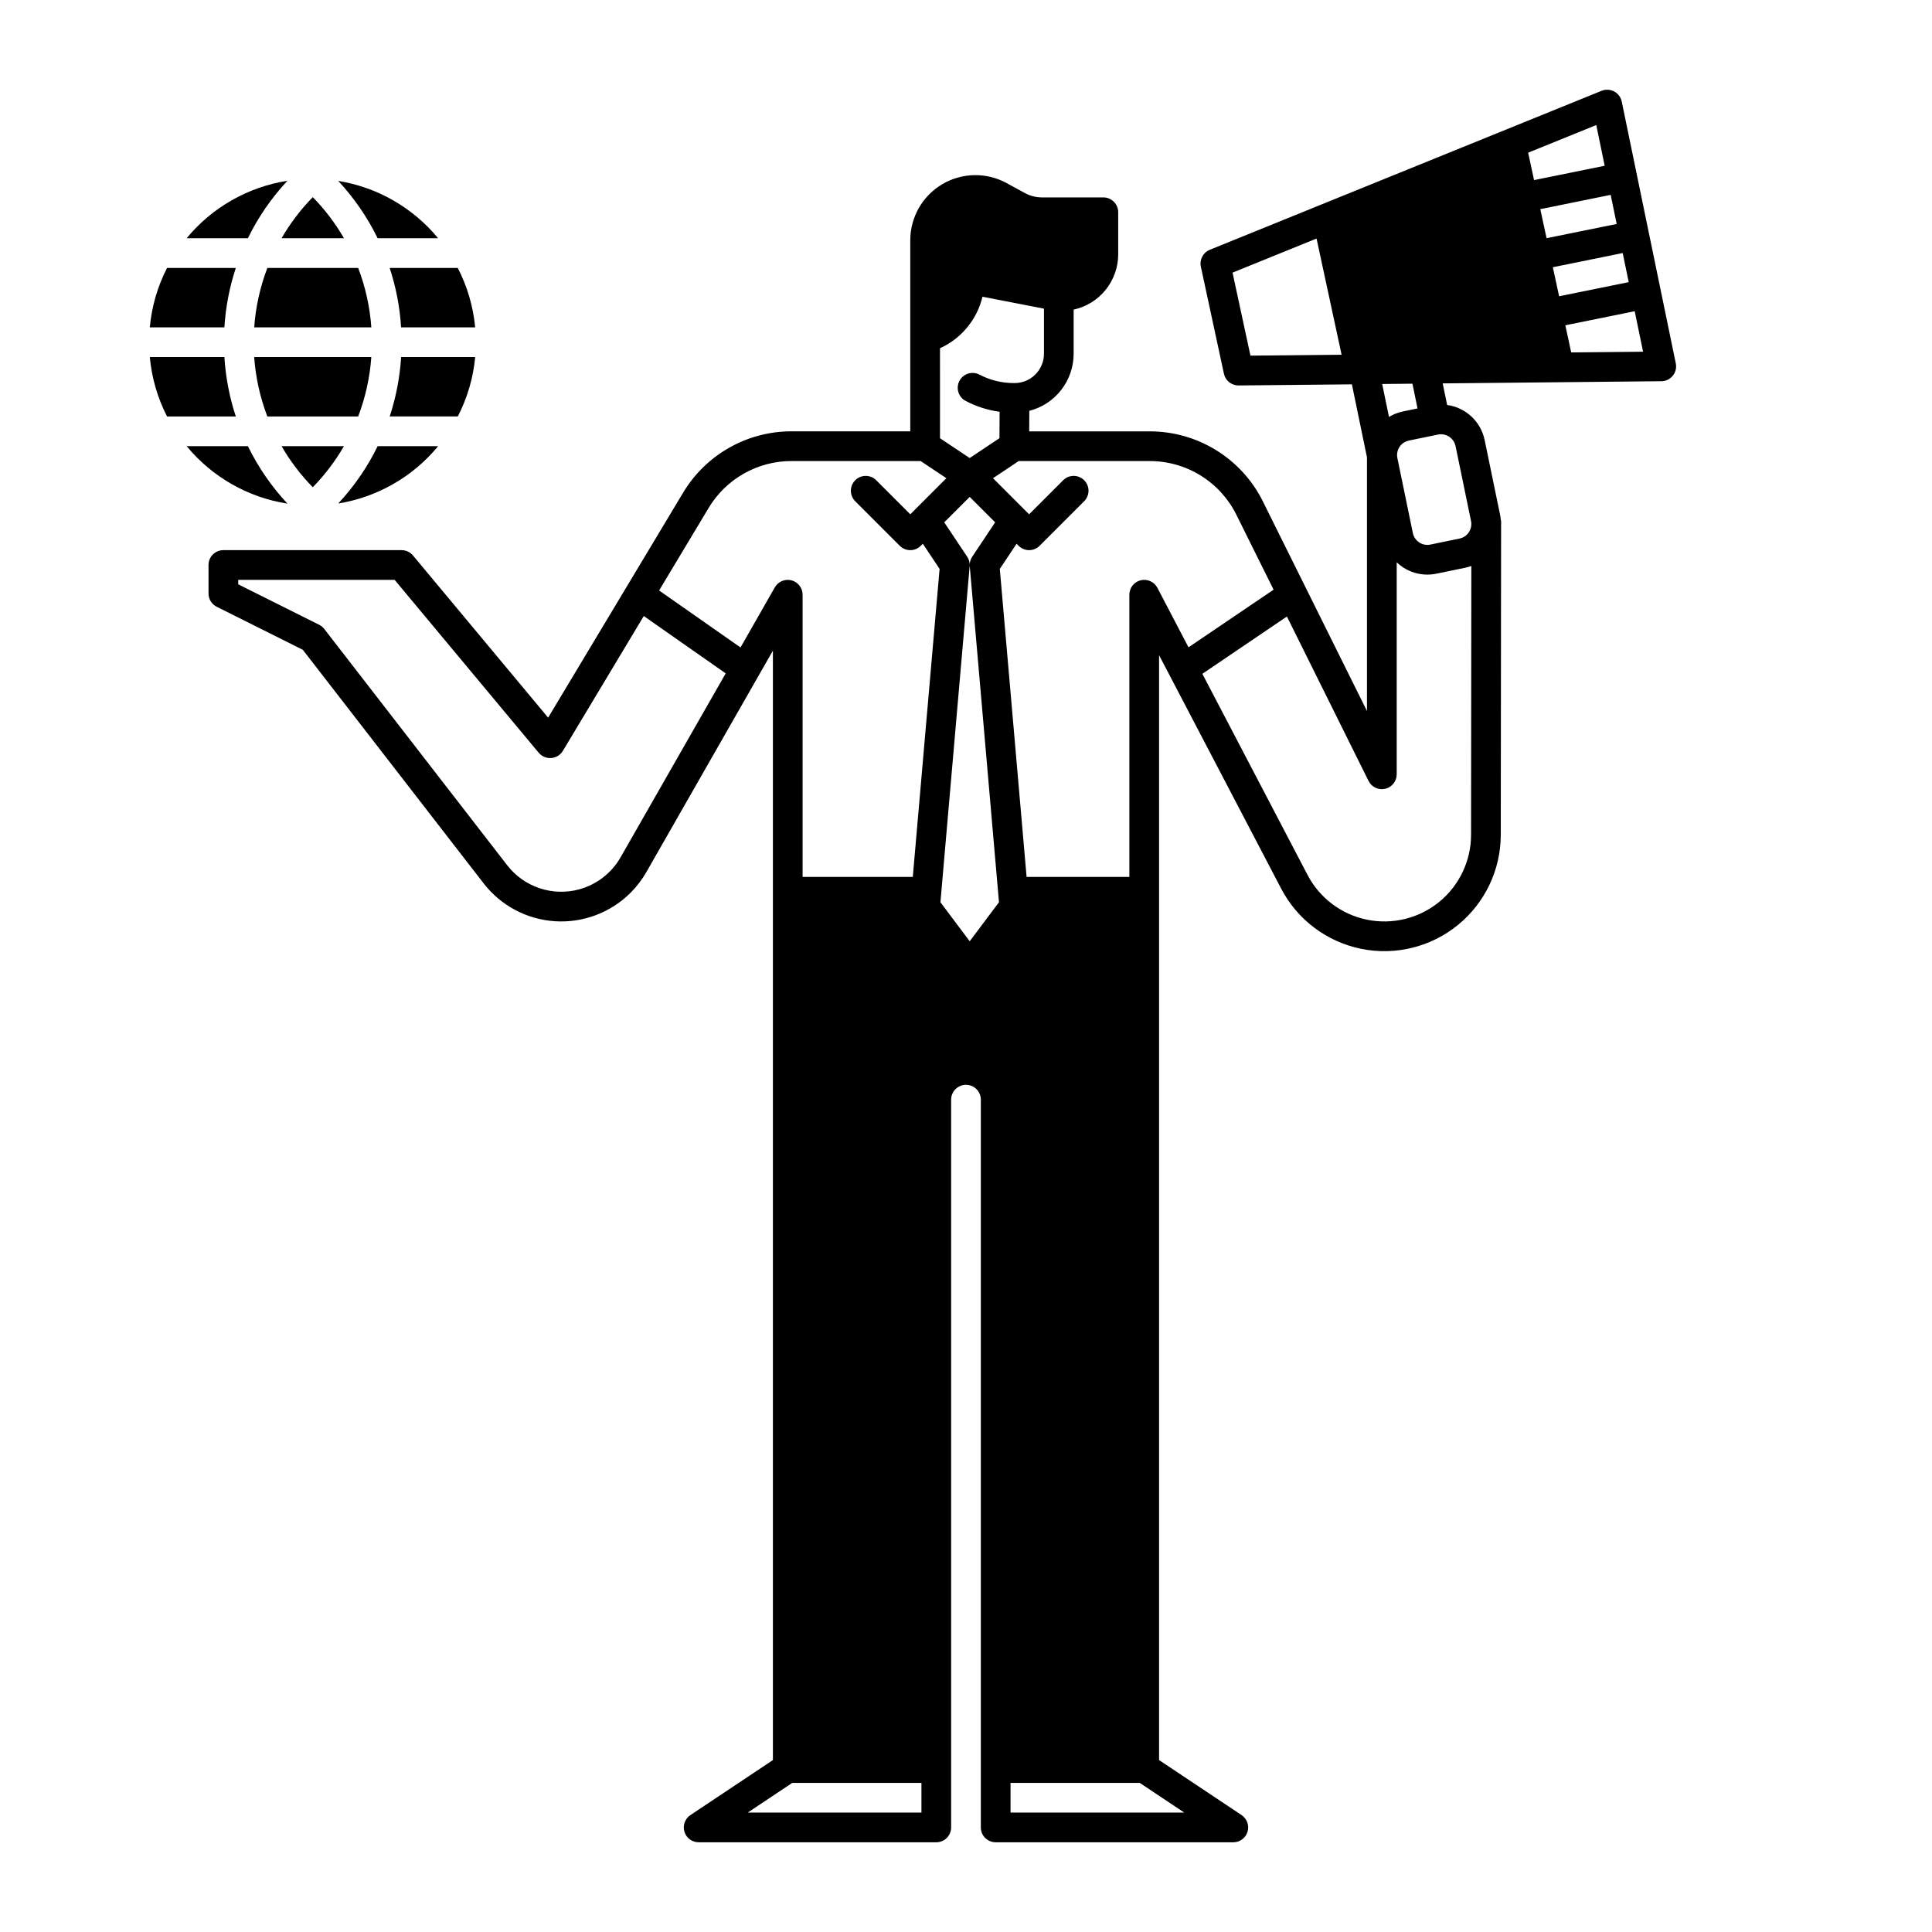 <?xml version="1.0" encoding="UTF-8"?>
<!-- Uploaded to: ICON Repo, www.iconrepo.com, Generator: ICON Repo Mixer Tools -->
<svg fill="#000000" width="800px" height="800px" version="1.1" viewBox="144 144 512 512" xmlns="http://www.w3.org/2000/svg">
 <g>
  <path d="m348.83 610.44-21.863 14.574h-0.004c-1.441 0.965-2.086 2.758-1.582 4.418 0.504 1.656 2.031 2.793 3.766 2.793h62.977c1.047 0 2.047-0.414 2.785-1.152 0.738-0.738 1.152-1.738 1.152-2.781v-192.87c-0.004-1.043 0.41-2.047 1.152-2.781 0.926-0.93 2.254-1.336 3.539-1.082 1.285 0.25 2.363 1.125 2.871 2.332 0.207 0.484 0.312 1.008 0.309 1.531v192.87c0 1.043 0.414 2.043 1.152 2.781 0.738 0.738 1.742 1.152 2.785 1.152h62.977c1.734 0 3.262-1.137 3.766-2.793 0.504-1.66-0.141-3.453-1.582-4.418l-21.863-14.574v-292.82l32.367 61.895c4.293 8.211 12.051 14.055 21.129 15.922 9.074 1.863 18.508-0.449 25.691-6.301 7.184-5.852 11.355-14.625 11.367-23.891l0.086-83.324h-0.062c-0.035-0.48-0.102-0.961-0.195-1.438l-4.098-19.859-0.004 0.004c-1.004-4.894-4.988-8.621-9.938-9.301l-1.18-5.723 30.871-0.309h0.016l27.074-0.27-0.004 0.004c1.18-0.012 2.289-0.551 3.027-1.465 0.738-0.918 1.027-2.117 0.789-3.269l-14.324-69.379c-0.234-1.145-0.969-2.125-2-2.676-1.027-0.551-2.25-0.617-3.332-0.18l-103.84 42.137c-1.77 0.719-2.769 2.609-2.367 4.477l6.113 28.367c0.391 1.812 1.996 3.106 3.848 3.109h0.039l30.027-0.297 3.996 19.344v67.227l-27.57-55.512h0.004c-2.769-5.582-7.043-10.285-12.34-13.57s-11.402-5.027-17.637-5.027h-31.973l0.035-5.441-0.004 0.004c3.363-0.863 6.348-2.82 8.473-5.562 2.129-2.746 3.281-6.121 3.277-9.594v-11.672c3.348-0.734 6.344-2.586 8.492-5.258 2.148-2.672 3.32-5.996 3.316-9.426v-11.117c0-1.043-0.414-2.047-1.152-2.785-0.738-0.738-1.742-1.152-2.785-1.152h-16.281c-1.57 0-3.117-0.395-4.496-1.145l-4.859-2.648v-0.004c-5.348-2.914-11.84-2.797-17.078 0.312-5.242 3.113-8.453 8.754-8.453 14.848v50.629h-31.496c-11.758 0-22.648 6.168-28.695 16.25l-35.781 59.629-35.812-42.977v0.004c-0.746-0.898-1.855-1.418-3.023-1.418h-47.23c-2.176 0-3.938 1.762-3.938 3.938v7.547c0 1.492 0.844 2.856 2.176 3.519l22.816 11.406 47.934 61.914v0.004c4.578 5.902 11.469 9.551 18.922 10.02 7.453 0.465 14.75-2.293 20.027-7.578 1.625-1.625 3.027-3.465 4.164-5.461l33.531-58.68zm230.6-373.23-19.047 0.188-1.551-7.191 18.383-3.731zm-5.398-26.152 1.594 7.711-18.445 3.746-1.66-7.695zm-3.184-15.418 1.59 7.711-18.582 3.773-1.66-7.695zm-3.82-18.5 2.227 10.789-18.715 3.801-1.566-7.266zm-91.648 61.105-4.742-21.996 22.262-9.031 6.637 30.789zm-74.398 155.2-7.758-10.344 7.742-89.027c0.012-0.109 0.016-0.219 0.016-0.332 0 0.109 0 0.219 0.016 0.332l7.742 89.027zm-6.746-111.02 6.746-6.746 6.742 6.742-6.082 9.121v0.004c-0.43 0.645-0.66 1.398-0.66 2.172-0.004-0.773-0.234-1.527-0.664-2.172zm63.609 341.93h-46.043v-7.871h34.234zm67.266-365.19c0.008 0 0.02-0.004 0.027-0.008 0.25-0.051 0.5-0.074 0.754-0.078 1.863 0.004 3.469 1.316 3.848 3.141l4.098 19.859c0.211 1.023 0.008 2.086-0.566 2.957-0.57 0.875-1.469 1.48-2.492 1.691l-7.711 1.59v0.004c-2.125 0.438-4.207-0.93-4.648-3.059l-4.098-19.859c-0.441-2.129 0.93-4.211 3.059-4.648l7.652-1.578c0.031-0.008 0.051-0.004 0.078-0.012zm-6.801-13.48 1.352 6.555-3.879 0.801h0.004c-1.305 0.273-2.551 0.762-3.691 1.449l-1.801-8.727zm-11.633 105.27c0.812 1.637 2.648 2.5 4.426 2.082 1.781-0.418 3.039-2.004 3.039-3.832v-56.188c0.508 0.488 1.059 0.926 1.645 1.316 1.918 1.266 4.164 1.945 6.465 1.945 0.809 0 1.617-0.082 2.41-0.246l7.711-1.59v-0.004c0.523-0.113 1.043-0.262 1.547-0.441l-0.074 71.242c-0.004 6.898-3.113 13.434-8.461 17.793-5.352 4.359-12.379 6.082-19.141 4.691-6.762-1.387-12.539-5.742-15.734-11.859l-27.871-53.293 22.406-15.184zm-57.957-84.766c4.769 0 9.441 1.332 13.492 3.848 4.051 2.512 7.32 6.109 9.438 10.379l9.863 19.855-22.547 15.277-8.246-15.773-0.004 0.004c-0.84-1.605-2.668-2.43-4.426-2-1.762 0.434-3 2.012-3 3.824v74.785h-27.234l-7.098-81.621 4.445-6.664 0.543 0.543-0.004-0.004c1.535 1.539 4.027 1.539 5.562 0l11.809-11.809c1.539-1.535 1.539-4.027 0-5.566-1.535-1.535-4.027-1.535-5.566 0l-9.023 9.027-9.566-9.566 6.809-4.539zm-55.613-29.906c5.664-2.562 9.82-7.606 11.262-13.648l16.293 3.164v11.926c0 2.066-0.82 4.047-2.281 5.512-1.461 1.461-3.445 2.281-5.512 2.281h-0.203c-1.605 0-3.203-0.195-4.762-0.586-1.504-0.375-2.957-0.93-4.328-1.648-1.926-1.012-4.305-0.273-5.316 1.652-1.012 1.922-0.27 4.305 1.652 5.316 2.805 1.48 5.852 2.453 8.996 2.871l-0.043 7.004-7.883 5.258-7.871-5.246zm-84.648 134.92c-2.391 4.172-6.34 7.227-10.98 8.488-3.453 0.938-7.109 0.832-10.504-0.309-3.394-1.137-6.375-3.254-8.566-6.086l-48.48-62.621h-0.004c-0.363-0.469-0.824-0.848-1.352-1.113l-21.441-10.711v-1.18h41.453l38.18 45.816v-0.004c0.816 0.98 2.055 1.504 3.324 1.406 1.273-0.098 2.414-0.805 3.074-1.895l21.445-35.738 21.711 15.199zm31.785-55.617-21.574-15.102 13.129-21.879c4.625-7.707 12.953-12.422 21.941-12.422h34.242l6.82 4.547-9.566 9.566-9.023-9.023v-0.004c-1.539-1.535-4.031-1.535-5.566 0-1.539 1.539-1.539 4.031 0 5.566l11.809 11.809c1.535 1.539 4.027 1.539 5.562 0l0.543-0.543 4.445 6.664-7.102 81.625h-29.203v-74.785c0-1.785-1.203-3.348-2.926-3.805-1.727-0.457-3.543 0.301-4.43 1.852zm13.711 300.9h34.234v7.871h-46.043z"/>
  <path d="m238.92 215.01h-24.066c-1.93 5.047-3.106 10.352-3.488 15.742h31.039c-0.379-5.391-1.555-10.695-3.484-15.742z"/>
  <path d="m235.15 262.24h-16.531c2.289 3.961 5.066 7.617 8.266 10.887 3.195-3.269 5.973-6.926 8.266-10.887z"/>
  <path d="m260.11 262.24h-16.027c-2.715 5.551-6.234 10.672-10.449 15.191 10.379-1.68 19.789-7.082 26.477-15.191z"/>
  <path d="m269.93 238.62h-19.629c-0.332 5.356-1.348 10.648-3.027 15.746h18.047c2.535-4.902 4.098-10.25 4.609-15.746z"/>
  <path d="m265.31 215.01h-18.043c1.68 5.094 2.695 10.387 3.027 15.742h19.629c-0.512-5.496-2.078-10.84-4.613-15.742z"/>
  <path d="m214.85 254.37h24.066c1.93-5.047 3.106-10.355 3.488-15.746h-31.043c0.383 5.391 1.559 10.699 3.488 15.746z"/>
  <path d="m183.7 230.75h19.766c0.332-5.356 1.348-10.648 3.027-15.742h-18.223c-2.519 4.902-4.07 10.25-4.57 15.742z"/>
  <path d="m188.27 254.37h18.223c-1.68-5.098-2.695-10.391-3.027-15.746h-19.766c0.5 5.492 2.051 10.84 4.57 15.746z"/>
  <path d="m220.18 277.47c-4.231-4.531-7.762-9.664-10.484-15.234h-16.234c6.742 8.176 16.246 13.598 26.719 15.234z"/>
  <path d="m218.62 207.13h16.535c-2.289-3.957-5.066-7.617-8.266-10.887-3.199 3.269-5.981 6.93-8.27 10.887z"/>
  <path d="m233.63 191.94c4.211 4.519 7.734 9.641 10.445 15.191h16.027c-6.688-8.109-16.098-13.508-26.473-15.191z"/>
  <path d="m193.46 207.13h16.234c2.719-5.566 6.25-10.695 10.477-15.223-10.465 1.641-19.965 7.059-26.711 15.223z"/>
 </g>
</svg>
